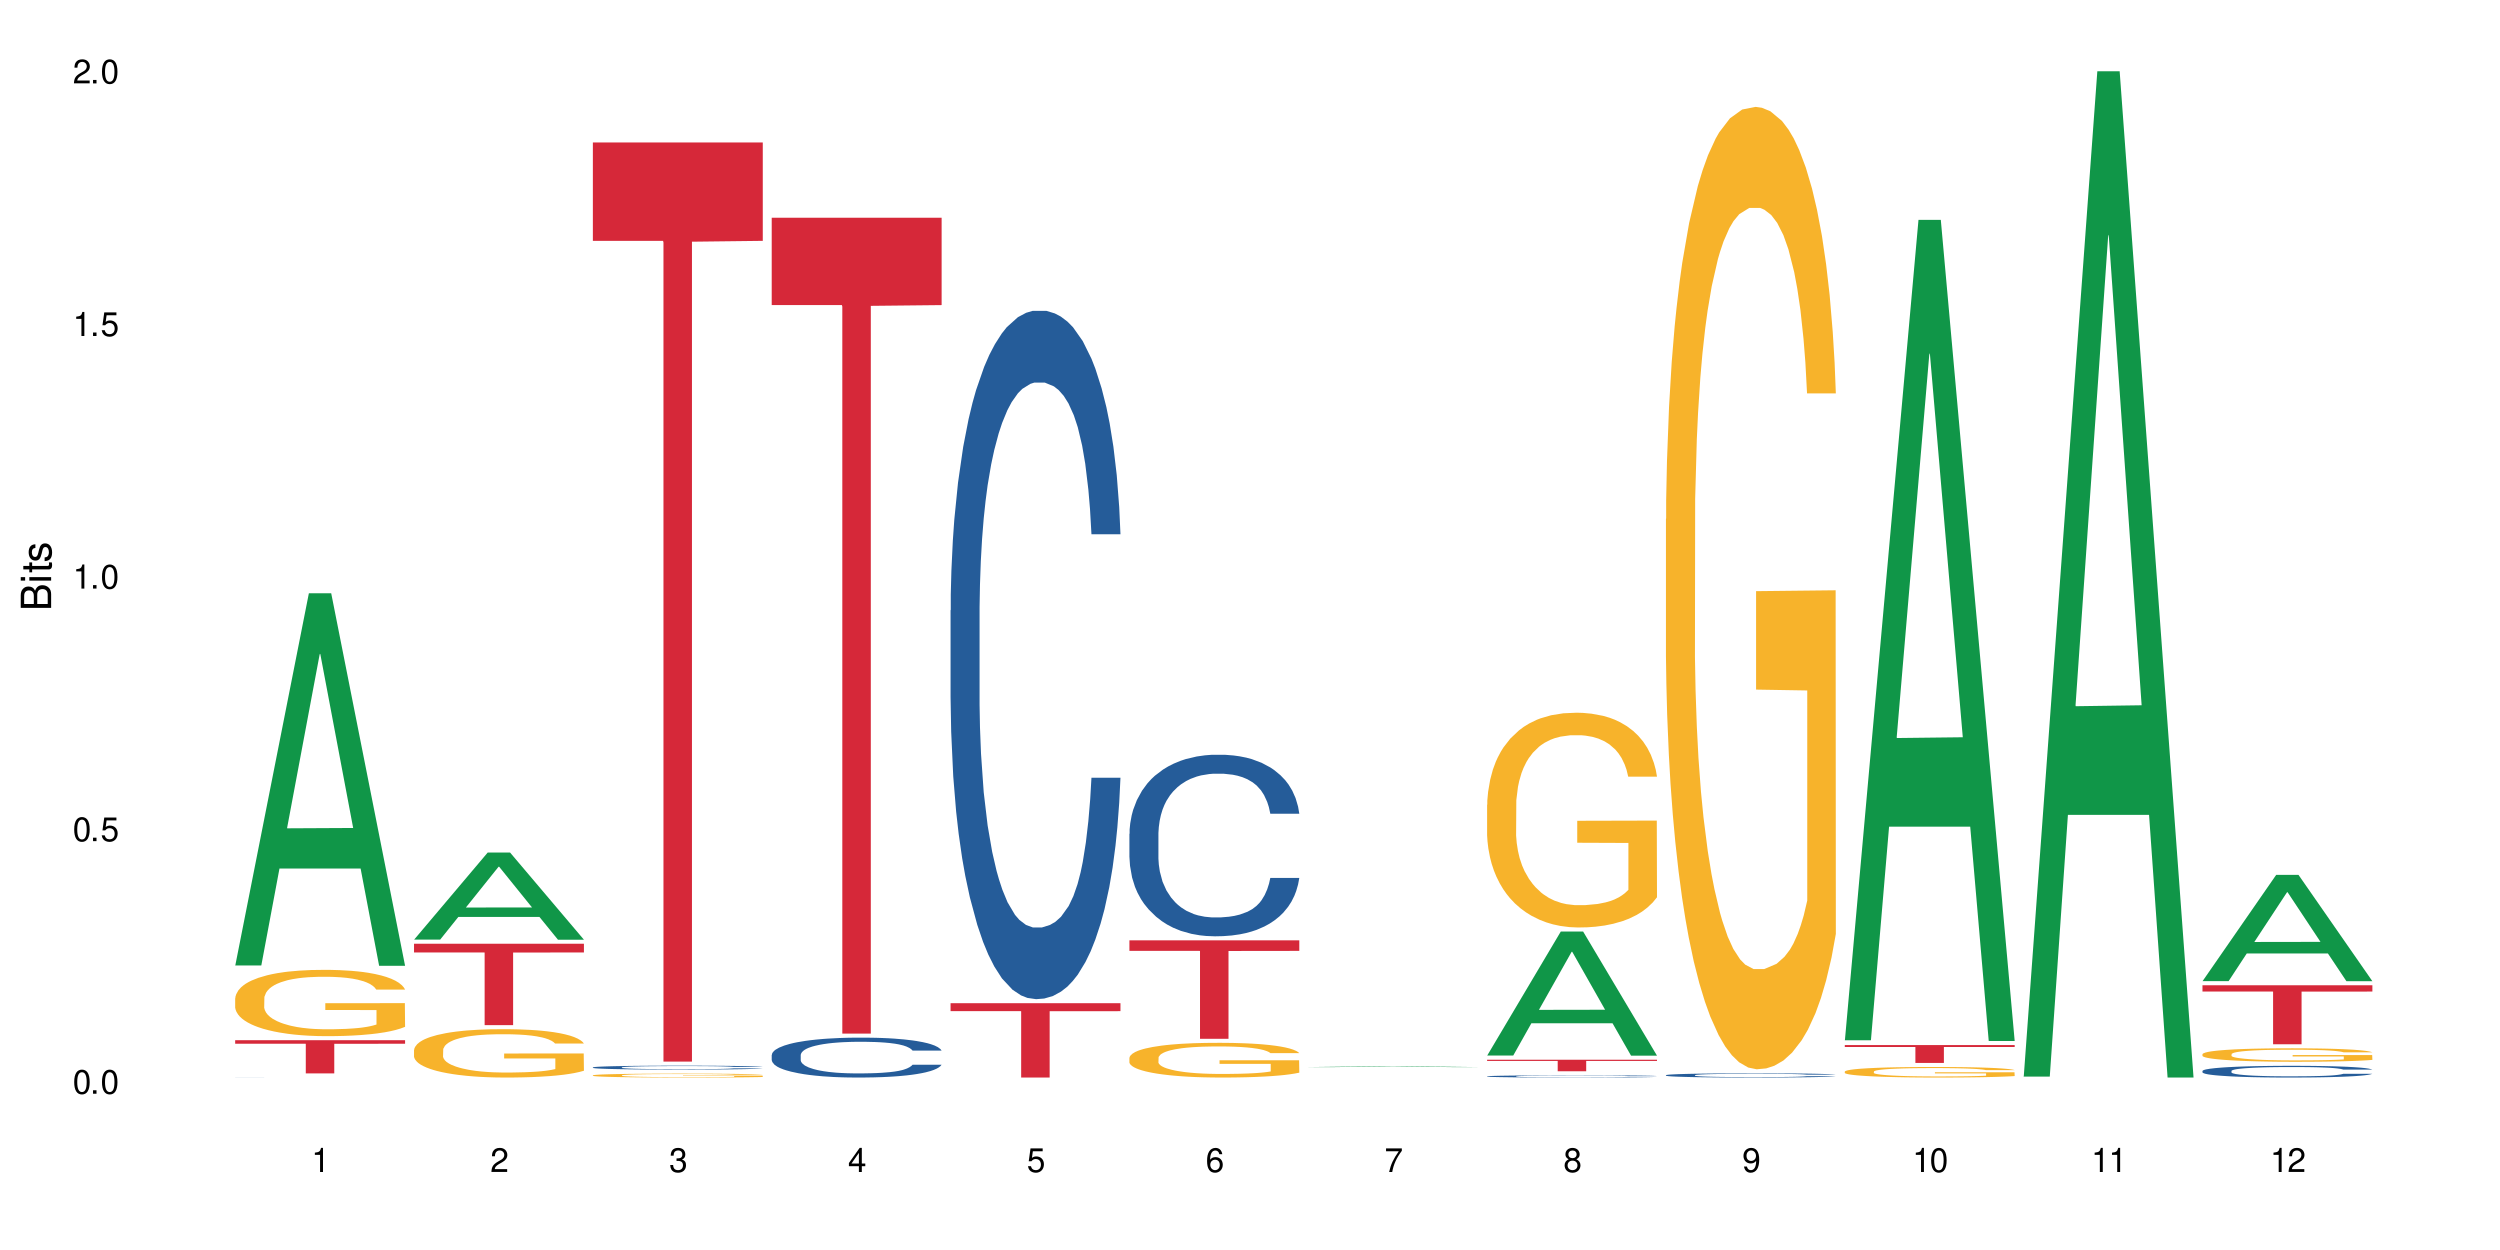 <?xml version="1.0" encoding="UTF-8"?>
<svg xmlns="http://www.w3.org/2000/svg" xmlns:xlink="http://www.w3.org/1999/xlink" width="720" height="360" viewBox="0 0 720 360">
<defs>
<g>
<g id="glyph-0-0">
</g>
<g id="glyph-0-1">
<path d="M 2.641 -6.938 C 2 -6.938 1.422 -6.656 1.078 -6.172 C 0.641 -5.562 0.406 -4.641 0.406 -3.359 C 0.406 -1.016 1.188 0.219 2.641 0.219 C 4.078 0.219 4.859 -1.016 4.859 -3.297 C 4.859 -4.641 4.656 -5.547 4.203 -6.172 C 3.844 -6.656 3.281 -6.938 2.641 -6.938 Z M 2.641 -6.188 C 3.547 -6.188 4 -5.25 4 -3.375 C 4 -1.406 3.562 -0.484 2.625 -0.484 C 1.734 -0.484 1.281 -1.438 1.281 -3.344 C 1.281 -5.25 1.734 -6.188 2.641 -6.188 Z M 2.641 -6.188 "/>
</g>
<g id="glyph-0-2">
<path d="M 1.828 -1 L 0.828 -1 L 0.828 0 L 1.828 0 Z M 1.828 -1 "/>
</g>
<g id="glyph-0-3">
<path d="M 4.562 -6.797 L 1.062 -6.797 L 0.547 -3.094 L 1.328 -3.094 C 1.719 -3.562 2.047 -3.734 2.578 -3.734 C 3.484 -3.734 4.062 -3.109 4.062 -2.094 C 4.062 -1.125 3.484 -0.531 2.578 -0.531 C 1.828 -0.531 1.375 -0.906 1.188 -1.672 L 0.328 -1.672 C 0.453 -1.109 0.547 -0.844 0.75 -0.594 C 1.125 -0.078 1.828 0.219 2.594 0.219 C 3.969 0.219 4.922 -0.781 4.922 -2.219 C 4.922 -3.562 4.031 -4.484 2.719 -4.484 C 2.25 -4.484 1.859 -4.359 1.469 -4.062 L 1.734 -5.969 L 4.562 -5.969 Z M 4.562 -6.797 "/>
</g>
<g id="glyph-0-4">
<path d="M 2.484 -4.938 L 2.484 0 L 3.328 0 L 3.328 -6.938 L 2.766 -6.938 C 2.469 -5.875 2.281 -5.734 0.984 -5.562 L 0.984 -4.938 Z M 2.484 -4.938 "/>
</g>
<g id="glyph-0-5">
<path d="M 4.859 -0.828 L 1.281 -0.828 C 1.359 -1.406 1.672 -1.781 2.5 -2.281 L 3.469 -2.828 C 4.406 -3.344 4.906 -4.062 4.906 -4.906 C 4.906 -5.484 4.672 -6.031 4.266 -6.406 C 3.859 -6.766 3.375 -6.938 2.719 -6.938 C 1.859 -6.938 1.219 -6.625 0.844 -6.031 C 0.609 -5.672 0.5 -5.234 0.484 -4.531 L 1.328 -4.531 C 1.359 -5.016 1.406 -5.281 1.531 -5.516 C 1.75 -5.938 2.188 -6.203 2.703 -6.203 C 3.469 -6.203 4.031 -5.641 4.031 -4.891 C 4.031 -4.344 3.719 -3.859 3.125 -3.516 L 2.234 -3 C 0.812 -2.172 0.406 -1.531 0.328 -0.016 L 4.859 -0.016 Z M 4.859 -0.828 "/>
</g>
<g id="glyph-0-6">
<path d="M 2.125 -3.188 L 2.578 -3.188 C 3.5 -3.188 3.984 -2.766 3.984 -1.922 C 3.984 -1.062 3.469 -0.531 2.594 -0.531 C 1.656 -0.531 1.203 -1 1.156 -2.016 L 0.312 -2.016 C 0.344 -1.453 0.438 -1.094 0.609 -0.781 C 0.953 -0.109 1.625 0.219 2.547 0.219 C 3.953 0.219 4.859 -0.625 4.859 -1.938 C 4.859 -2.828 4.516 -3.297 3.703 -3.594 C 4.344 -3.844 4.656 -4.328 4.656 -5.031 C 4.656 -6.219 3.875 -6.938 2.578 -6.938 C 1.203 -6.938 0.484 -6.172 0.453 -4.703 L 1.297 -4.703 C 1.312 -5.125 1.344 -5.359 1.453 -5.578 C 1.641 -5.969 2.062 -6.203 2.594 -6.203 C 3.344 -6.203 3.797 -5.75 3.797 -5 C 3.797 -4.516 3.609 -4.219 3.25 -4.047 C 3.016 -3.953 2.703 -3.922 2.125 -3.906 Z M 2.125 -3.188 "/>
</g>
<g id="glyph-0-7">
<path d="M 3.141 -1.672 L 3.141 0 L 3.984 0 L 3.984 -1.672 L 4.984 -1.672 L 4.984 -2.438 L 3.984 -2.438 L 3.984 -6.938 L 3.359 -6.938 L 0.266 -2.578 L 0.266 -1.672 Z M 3.141 -2.438 L 1 -2.438 L 3.141 -5.5 Z M 3.141 -2.438 "/>
</g>
<g id="glyph-0-8">
<path d="M 4.781 -5.125 C 4.609 -6.266 3.891 -6.938 2.844 -6.938 C 2.094 -6.938 1.422 -6.578 1.031 -5.953 C 0.594 -5.266 0.406 -4.422 0.406 -3.172 C 0.406 -2 0.578 -1.25 0.984 -0.641 C 1.359 -0.078 1.953 0.219 2.703 0.219 C 3.984 0.219 4.922 -0.75 4.922 -2.094 C 4.922 -3.375 4.062 -4.281 2.844 -4.281 C 2.172 -4.281 1.641 -4.031 1.281 -3.516 C 1.281 -5.234 1.828 -6.188 2.797 -6.188 C 3.391 -6.188 3.797 -5.797 3.938 -5.125 Z M 2.734 -3.531 C 3.547 -3.531 4.062 -2.953 4.062 -2.031 C 4.062 -1.156 3.484 -0.531 2.703 -0.531 C 1.922 -0.531 1.328 -1.188 1.328 -2.078 C 1.328 -2.938 1.906 -3.531 2.734 -3.531 Z M 2.734 -3.531 "/>
</g>
<g id="glyph-0-9">
<path d="M 4.984 -6.797 L 0.438 -6.797 L 0.438 -5.969 L 4.109 -5.969 C 2.5 -3.656 1.828 -2.234 1.328 0 L 2.219 0 C 2.594 -2.172 3.453 -4.047 4.984 -6.094 Z M 4.984 -6.797 "/>
</g>
<g id="glyph-0-10">
<path d="M 3.75 -3.656 C 4.469 -4.094 4.688 -4.438 4.688 -5.078 C 4.688 -6.172 3.844 -6.938 2.641 -6.938 C 1.438 -6.938 0.594 -6.172 0.594 -5.094 C 0.594 -4.438 0.812 -4.094 1.516 -3.656 C 0.734 -3.266 0.359 -2.703 0.359 -1.922 C 0.359 -0.656 1.281 0.219 2.641 0.219 C 3.984 0.219 4.922 -0.656 4.922 -1.922 C 4.922 -2.703 4.531 -3.266 3.75 -3.656 Z M 2.641 -6.188 C 3.359 -6.188 3.812 -5.75 3.812 -5.062 C 3.812 -4.406 3.344 -3.984 2.641 -3.984 C 1.922 -3.984 1.453 -4.406 1.453 -5.078 C 1.453 -5.75 1.922 -6.188 2.641 -6.188 Z M 2.641 -3.266 C 3.484 -3.266 4.062 -2.719 4.062 -1.906 C 4.062 -1.078 3.484 -0.531 2.625 -0.531 C 1.797 -0.531 1.219 -1.094 1.219 -1.906 C 1.219 -2.719 1.781 -3.266 2.641 -3.266 Z M 2.641 -3.266 "/>
</g>
<g id="glyph-0-11">
<path d="M 0.516 -1.578 C 0.672 -0.453 1.406 0.219 2.438 0.219 C 3.188 0.219 3.859 -0.141 4.266 -0.766 C 4.688 -1.453 4.891 -2.297 4.891 -3.547 C 4.891 -4.719 4.703 -5.453 4.312 -6.078 C 3.938 -6.641 3.344 -6.938 2.594 -6.938 C 1.297 -6.938 0.359 -5.969 0.359 -4.625 C 0.359 -3.344 1.234 -2.453 2.453 -2.453 C 3.094 -2.453 3.578 -2.672 4.016 -3.203 C 4 -1.484 3.469 -0.531 2.5 -0.531 C 1.906 -0.531 1.484 -0.906 1.359 -1.578 Z M 2.578 -6.203 C 3.375 -6.203 3.969 -5.531 3.969 -4.641 C 3.969 -3.797 3.391 -3.188 2.547 -3.188 C 1.734 -3.188 1.234 -3.766 1.234 -4.688 C 1.234 -5.562 1.797 -6.203 2.578 -6.203 Z M 2.578 -6.203 "/>
</g>
<g id="glyph-1-0">
</g>
<g id="glyph-1-1">
<path d="M 0 -0.953 L 0 -4.891 C 0 -5.719 -0.234 -6.344 -0.734 -6.797 C -1.188 -7.234 -1.812 -7.469 -2.5 -7.469 C -3.547 -7.469 -4.188 -7 -4.625 -5.875 C -4.984 -6.688 -5.625 -7.094 -6.531 -7.094 C -7.172 -7.094 -7.734 -6.859 -8.141 -6.391 C -8.562 -5.922 -8.75 -5.344 -8.75 -4.5 L -8.75 -0.953 Z M -4.984 -2.062 L -7.766 -2.062 L -7.766 -4.219 C -7.766 -4.844 -7.688 -5.203 -7.453 -5.5 C -7.219 -5.812 -6.859 -5.969 -6.375 -5.969 C -5.891 -5.969 -5.531 -5.812 -5.297 -5.5 C -5.062 -5.203 -4.984 -4.844 -4.984 -4.219 Z M -0.984 -2.062 L -4 -2.062 L -4 -4.781 C -4 -5.766 -3.438 -6.359 -2.484 -6.359 C -1.547 -6.359 -0.984 -5.766 -0.984 -4.781 Z M -0.984 -2.062 "/>
</g>
<g id="glyph-1-2">
<path d="M -6.281 -1.797 L -6.281 -0.797 L 0 -0.797 L 0 -1.797 Z M -8.75 -1.797 L -8.75 -0.797 L -7.484 -0.797 L -7.484 -1.797 Z M -8.75 -1.797 "/>
</g>
<g id="glyph-1-3">
<path d="M -6.281 -3.047 L -6.281 -2.016 L -8.016 -2.016 L -8.016 -1.016 L -6.281 -1.016 L -6.281 -0.172 L -5.469 -0.172 L -5.469 -1.016 L -0.719 -1.016 C -0.078 -1.016 0.281 -1.453 0.281 -2.234 C 0.281 -2.5 0.25 -2.719 0.188 -3.047 L -0.641 -3.047 C -0.609 -2.906 -0.594 -2.766 -0.594 -2.562 C -0.594 -2.141 -0.719 -2.016 -1.156 -2.016 L -5.469 -2.016 L -5.469 -3.047 Z M -6.281 -3.047 "/>
</g>
<g id="glyph-1-4">
<path d="M -4.531 -5.25 C -5.766 -5.25 -6.469 -4.422 -6.469 -2.969 C -6.469 -1.516 -5.719 -0.562 -4.547 -0.562 C -3.562 -0.562 -3.094 -1.062 -2.734 -2.562 L -2.516 -3.484 C -2.344 -4.188 -2.094 -4.469 -1.641 -4.469 C -1.047 -4.469 -0.641 -3.875 -0.641 -3 C -0.641 -2.453 -0.797 -2 -1.062 -1.75 C -1.25 -1.594 -1.422 -1.531 -1.875 -1.469 L -1.875 -0.406 C -0.422 -0.453 0.281 -1.266 0.281 -2.922 C 0.281 -4.5 -0.5 -5.516 -1.719 -5.516 C -2.656 -5.516 -3.172 -4.984 -3.469 -3.734 L -3.703 -2.766 C -3.891 -1.953 -4.156 -1.609 -4.594 -1.609 C -5.188 -1.609 -5.547 -2.125 -5.547 -2.938 C -5.547 -3.75 -5.203 -4.172 -4.531 -4.203 Z M -4.531 -5.25 "/>
</g>
</g>
</defs>
<rect x="-72" y="-36" width="864" height="432" fill="rgb(100%, 100%, 100%)" fill-opacity="1"/>
<path fill-rule="nonzero" fill="rgb(6.275%, 58.824%, 28.235%)" fill-opacity="1" d="M 67.73 278.051 L 67.785 277.949 L 88.957 170.852 L 95.387 170.852 L 116.664 278.152 L 109.188 278.152 L 103.855 250.141 L 80.488 250.141 L 75.258 278.051 L 67.73 278.051 L 82.734 238.555 L 101.711 238.457 L 92.25 188.383 L 92.145 188.281 L 92.039 188.586 L 82.684 238.457 L 82.734 238.555 Z M 67.73 278.051 "/>
<path fill-rule="nonzero" fill="rgb(14.51%, 36.078%, 60%)" fill-opacity="1" d="M 67.73 310.316 L 67.969 310.316 L 68.387 310.312 L 69.879 310.312 L 71.371 310.309 L 77.398 310.309 L 78.891 310.305 L 108.309 310.305 L 109.441 310.309 L 114.633 310.309 L 115.59 310.312 L 116.664 310.312 L 106.52 310.312 L 105.625 310.309 L 80.32 310.309 L 79.426 310.312 L 76.801 310.312 L 76.441 310.316 L 76.086 310.316 L 76.086 310.32 L 76.203 310.32 L 76.504 310.324 L 78.414 310.324 L 79.727 310.328 L 105.801 310.328 L 106.699 310.324 L 116.664 310.324 L 115.77 310.324 L 115.23 310.328 L 109.441 310.328 L 108.07 310.332 L 77.102 310.332 L 75.43 310.328 L 71.074 310.328 L 70.059 310.324 L 68.508 310.324 L 67.91 310.32 L 67.73 310.32 Z M 67.73 310.316 "/>
<path fill-rule="nonzero" fill="rgb(96.863%, 70.196%, 16.863%)" fill-opacity="1" d="M 67.73 287.496 L 67.789 287.477 L 67.789 287.129 L 68.031 286.344 L 68.625 285.262 L 69.402 284.375 L 70.238 283.676 L 70.773 283.309 L 71.668 282.785 L 72.445 282.402 L 74.414 281.617 L 76.922 280.883 L 78.293 280.57 L 79.844 280.273 L 82.051 279.941 L 83.066 279.82 L 86.172 279.543 L 89.691 279.367 L 93.57 279.316 L 95.359 279.332 L 97.805 279.402 L 101.148 279.594 L 103.059 279.77 L 104.551 279.941 L 106.102 280.168 L 108.012 280.52 L 109.801 280.938 L 111.234 281.355 L 112.664 281.879 L 113.859 282.438 L 114.871 283.047 L 115.77 283.781 L 116.305 284.391 L 116.664 285 L 108.367 285 L 107.891 284.391 L 107.355 283.918 L 106.461 283.344 L 105.562 282.926 L 104.668 282.594 L 102.996 282.141 L 101.566 281.863 L 99.777 281.617 L 98.047 281.461 L 96.074 281.355 L 94.883 281.32 L 91.719 281.32 L 88.855 281.441 L 87.184 281.582 L 85.992 281.723 L 84.32 281.984 L 83.305 282.191 L 82.707 282.332 L 80.918 282.875 L 79.727 283.363 L 79.07 283.691 L 78.234 284.215 L 77.637 284.688 L 76.98 285.383 L 76.621 285.906 L 76.145 287.094 L 76.086 290.234 L 76.266 290.895 L 76.621 291.609 L 77.102 292.238 L 77.816 292.902 L 78.531 293.406 L 79.785 294.09 L 80.859 294.543 L 81.695 294.84 L 83.305 295.309 L 83.961 295.465 L 85.512 295.781 L 87.125 296.023 L 89.094 296.234 L 90.586 296.34 L 92.973 296.426 L 96.016 296.426 L 99.598 296.32 L 101.863 296.18 L 103.414 296.043 L 104.43 295.918 L 105.684 295.727 L 106.578 295.555 L 107.414 295.359 L 108.43 295.066 L 108.43 290.895 L 93.688 290.879 L 93.688 288.926 L 116.602 288.906 L 116.664 295.727 L 115.41 296.199 L 113.859 296.652 L 112.367 297 L 110.816 297.297 L 108.605 297.629 L 106.816 297.836 L 104.07 298.082 L 101.566 298.238 L 98.941 298.344 L 96.613 298.395 L 93.867 298.414 L 91.422 298.379 L 88.797 298.273 L 86.707 298.133 L 84.797 297.961 L 82.887 297.734 L 80.5 297.367 L 78.949 297.07 L 77.34 296.703 L 75.727 296.27 L 74.297 295.797 L 73.34 295.43 L 72.387 295.012 L 71.371 294.488 L 70.418 293.895 L 69.699 293.355 L 69.043 292.746 L 68.566 292.168 L 68.09 291.383 L 67.852 290.758 L 67.73 290.215 Z M 67.73 287.496 "/>
<path fill-rule="nonzero" fill="rgb(83.922%, 15.686%, 22.353%)" fill-opacity="1" d="M 67.73 299.578 L 116.664 299.578 L 116.664 300.602 L 96.27 300.609 L 96.27 309.141 L 88.066 309.141 L 88.066 300.617 L 87.945 300.602 L 67.73 300.602 Z M 67.73 299.578 "/>
<path fill-rule="nonzero" fill="rgb(6.275%, 58.824%, 28.235%)" fill-opacity="1" d="M 119.238 270.613 L 119.289 270.59 L 140.465 245.523 L 146.895 245.523 L 168.172 270.637 L 160.695 270.637 L 155.363 264.082 L 131.996 264.082 L 126.766 270.613 L 119.238 270.613 L 134.242 261.367 L 153.219 261.344 L 143.758 249.625 L 143.652 249.602 L 143.547 249.672 L 134.191 261.344 L 134.242 261.367 Z M 119.238 270.613 "/>
<path fill-rule="nonzero" fill="rgb(96.863%, 70.196%, 16.863%)" fill-opacity="1" d="M 119.238 302.367 L 119.297 302.355 L 119.297 302.102 L 119.535 301.527 L 120.133 300.738 L 120.91 300.09 L 121.746 299.582 L 122.281 299.312 L 123.176 298.934 L 123.953 298.652 L 125.922 298.078 L 128.43 297.547 L 129.801 297.316 L 131.352 297.102 L 133.559 296.859 L 134.574 296.77 L 137.676 296.566 L 141.199 296.438 L 145.078 296.402 L 146.867 296.414 L 149.312 296.465 L 152.656 296.605 L 154.566 296.73 L 156.059 296.859 L 157.609 297.023 L 159.52 297.277 L 161.309 297.582 L 162.742 297.891 L 164.172 298.27 L 165.367 298.68 L 166.379 299.125 L 167.277 299.656 L 167.812 300.102 L 168.172 300.547 L 159.875 300.547 L 159.398 300.102 L 158.863 299.758 L 157.965 299.34 L 157.07 299.035 L 156.176 298.793 L 154.504 298.461 L 153.074 298.258 L 151.281 298.078 L 149.551 297.965 L 147.582 297.891 L 146.391 297.863 L 143.227 297.863 L 140.363 297.953 L 138.691 298.055 L 137.5 298.156 L 135.828 298.348 L 134.812 298.5 L 134.215 298.602 L 132.426 298.996 L 131.234 299.352 L 130.578 299.594 L 129.742 299.977 L 129.145 300.32 L 128.488 300.828 L 128.129 301.211 L 127.652 302.074 L 127.594 304.363 L 127.773 304.848 L 128.129 305.371 L 128.605 305.828 L 129.324 306.312 L 130.039 306.68 L 131.293 307.176 L 132.367 307.508 L 133.203 307.723 L 134.812 308.066 L 135.469 308.184 L 137.02 308.41 L 138.633 308.59 L 140.602 308.742 L 142.094 308.82 L 144.48 308.883 L 147.523 308.883 L 151.105 308.805 L 153.371 308.703 L 154.922 308.602 L 155.938 308.512 L 157.191 308.375 L 158.086 308.246 L 158.922 308.105 L 159.938 307.891 L 159.938 304.848 L 145.195 304.836 L 145.195 303.41 L 168.109 303.398 L 168.172 308.375 L 166.918 308.715 L 165.367 309.047 L 163.875 309.301 L 162.324 309.52 L 160.113 309.762 L 158.324 309.914 L 155.578 310.09 L 153.074 310.207 L 150.449 310.281 L 148.121 310.32 L 145.375 310.332 L 142.93 310.309 L 140.305 310.23 L 138.215 310.129 L 136.305 310 L 134.395 309.836 L 132.008 309.57 L 130.457 309.352 L 128.848 309.086 L 127.234 308.766 L 125.801 308.426 L 124.848 308.156 L 123.895 307.852 L 122.879 307.469 L 121.926 307.035 L 121.207 306.645 L 120.551 306.199 L 120.074 305.777 L 119.598 305.203 L 119.359 304.746 L 119.238 304.352 Z M 119.238 302.367 "/>
<path fill-rule="nonzero" fill="rgb(83.922%, 15.686%, 22.353%)" fill-opacity="1" d="M 119.238 271.801 L 168.172 271.801 L 168.172 274.309 L 147.777 274.332 L 147.777 295.238 L 139.574 295.238 L 139.574 274.352 L 139.453 274.309 L 119.238 274.309 Z M 119.238 271.801 "/>
<path fill-rule="nonzero" fill="rgb(14.51%, 36.078%, 60%)" fill-opacity="1" d="M 170.746 307.402 L 170.805 307.402 L 170.805 307.379 L 170.984 307.34 L 171.402 307.289 L 171.82 307.254 L 172.895 307.195 L 174.387 307.137 L 175.938 307.09 L 177.07 307.062 L 178.086 307.043 L 180.414 307.004 L 181.906 306.984 L 183.516 306.965 L 185.484 306.949 L 186.918 306.938 L 190.141 306.922 L 192.527 306.914 L 194.375 306.91 L 198.375 306.91 L 200.762 306.918 L 202.492 306.922 L 204.402 306.93 L 206.012 306.938 L 208.816 306.961 L 211.324 306.992 L 212.457 307.008 L 214.25 307.039 L 215.621 307.07 L 216.574 307.098 L 217.648 307.137 L 218.605 307.18 L 219.32 307.234 L 219.68 307.277 L 211.324 307.277 L 210.906 307.238 L 210.43 307.203 L 209.535 307.164 L 208.641 307.133 L 207.387 307.102 L 206.25 307.082 L 204.699 307.062 L 203.328 307.051 L 201.895 307.043 L 200.523 307.035 L 197.898 307.031 L 193.719 307.031 L 191.395 307.039 L 190.141 307.047 L 188.352 307.062 L 187.098 307.074 L 185.605 307.094 L 184.59 307.113 L 183.336 307.141 L 182.441 307.164 L 181.426 307.199 L 180.832 307.223 L 180.293 307.254 L 179.816 307.285 L 179.457 307.324 L 179.219 307.359 L 179.102 307.398 L 179.102 307.559 L 179.219 307.594 L 179.52 307.637 L 180.293 307.699 L 181.426 307.754 L 182.742 307.801 L 183.992 307.828 L 184.711 307.844 L 185.664 307.859 L 187.156 307.883 L 189.305 307.902 L 190.559 307.91 L 192.469 307.918 L 194.438 307.922 L 197.062 307.922 L 199.391 307.918 L 200.941 307.914 L 202.551 307.906 L 204.762 307.887 L 206.133 307.871 L 207.324 307.852 L 208.223 307.832 L 208.816 307.816 L 209.711 307.785 L 210.43 307.75 L 210.965 307.711 L 211.324 307.676 L 219.68 307.676 L 219.32 307.719 L 218.785 307.758 L 218.246 307.789 L 217.41 307.824 L 216.457 307.855 L 215.082 307.895 L 213.949 307.918 L 212.457 307.941 L 211.086 307.961 L 209.594 307.98 L 207.387 308 L 205.953 308.012 L 204.402 308.02 L 202.551 308.027 L 200.227 308.035 L 197.719 308.039 L 192.887 308.039 L 191.035 308.035 L 188.59 308.023 L 185.547 308.008 L 183.336 307.988 L 181.605 307.969 L 180.113 307.945 L 178.445 307.918 L 176.297 307.875 L 174.984 307.84 L 174.086 307.809 L 173.074 307.77 L 172.355 307.734 L 171.523 307.676 L 170.926 307.602 L 170.746 307.547 Z M 170.746 307.402 "/>
<path fill-rule="nonzero" fill="rgb(96.863%, 70.196%, 16.863%)" fill-opacity="1" d="M 170.746 309.688 L 170.805 309.688 L 170.805 309.664 L 171.043 309.621 L 171.641 309.555 L 172.418 309.504 L 173.254 309.461 L 173.789 309.441 L 174.684 309.41 L 175.461 309.387 L 177.43 309.34 L 179.938 309.297 L 181.309 309.277 L 182.859 309.262 L 185.066 309.242 L 186.082 309.234 L 189.184 309.219 L 192.707 309.207 L 196.586 309.203 L 198.375 309.207 L 200.82 309.211 L 204.164 309.219 L 206.074 309.23 L 207.566 309.242 L 209.117 309.254 L 211.027 309.273 L 212.816 309.301 L 214.25 309.324 L 215.68 309.355 L 216.875 309.387 L 217.887 309.426 L 218.785 309.469 L 219.32 309.504 L 219.68 309.539 L 211.383 309.539 L 210.906 309.504 L 210.371 309.477 L 209.473 309.441 L 208.578 309.418 L 207.684 309.398 L 206.012 309.371 L 204.582 309.355 L 202.789 309.34 L 201.059 309.332 L 199.09 309.324 L 194.734 309.324 L 191.871 309.328 L 190.199 309.34 L 189.008 309.348 L 187.336 309.363 L 186.32 309.375 L 185.723 309.383 L 183.934 309.414 L 182.742 309.441 L 182.086 309.461 L 181.25 309.492 L 180.652 309.523 L 179.996 309.562 L 179.637 309.594 L 179.16 309.664 L 179.102 309.848 L 179.281 309.887 L 179.637 309.93 L 180.113 309.969 L 180.832 310.008 L 181.547 310.035 L 182.801 310.078 L 183.875 310.105 L 184.711 310.121 L 186.32 310.148 L 186.977 310.16 L 188.527 310.176 L 190.141 310.191 L 192.109 310.203 L 193.602 310.211 L 195.988 310.215 L 199.031 310.215 L 202.613 310.207 L 204.879 310.199 L 206.43 310.191 L 207.445 310.184 L 208.699 310.172 L 209.594 310.164 L 210.43 310.152 L 211.445 310.133 L 211.445 309.887 L 196.703 309.887 L 196.703 309.773 L 219.617 309.77 L 219.68 310.172 L 218.426 310.203 L 216.875 310.227 L 215.383 310.25 L 213.832 310.266 L 211.621 310.285 L 209.832 310.297 L 207.086 310.312 L 204.582 310.32 L 201.957 310.328 L 199.629 310.332 L 194.438 310.332 L 191.812 310.324 L 189.723 310.316 L 185.902 310.293 L 183.516 310.27 L 181.965 310.254 L 180.355 310.23 L 178.742 310.207 L 177.309 310.18 L 175.402 310.133 L 174.387 310.102 L 173.43 310.066 L 172.715 310.035 L 172.059 309.996 L 171.582 309.965 L 171.105 309.918 L 170.867 309.879 L 170.746 309.848 Z M 170.746 309.688 "/>
<path fill-rule="nonzero" fill="rgb(83.922%, 15.686%, 22.353%)" fill-opacity="1" d="M 170.746 41.023 L 219.68 41.023 L 219.68 69.363 L 199.285 69.609 L 199.285 305.75 L 191.078 305.75 L 191.078 69.859 L 190.961 69.363 L 170.746 69.363 Z M 170.746 41.023 "/>
<path fill-rule="nonzero" fill="rgb(14.51%, 36.078%, 60%)" fill-opacity="1" d="M 222.254 303.844 L 222.312 303.832 L 222.312 303.582 L 222.492 303.184 L 222.91 302.68 L 223.328 302.332 L 224.402 301.711 L 225.895 301.113 L 227.445 300.652 L 228.578 300.379 L 229.594 300.168 L 231.922 299.781 L 233.414 299.582 L 235.023 299.402 L 236.992 299.223 L 238.426 299.121 L 241.648 298.953 L 244.035 298.879 L 245.883 298.848 L 249.883 298.848 L 252.27 298.887 L 254 298.941 L 255.91 299.023 L 257.52 299.121 L 260.324 299.352 L 262.832 299.645 L 263.965 299.812 L 265.754 300.137 L 267.129 300.453 L 268.082 300.727 L 269.156 301.113 L 270.113 301.586 L 270.828 302.121 L 271.188 302.574 L 262.832 302.574 L 262.414 302.152 L 261.938 301.828 L 261.043 301.398 L 260.145 301.094 L 258.895 300.789 L 257.758 300.59 L 256.207 300.391 L 254.836 300.266 L 253.402 300.168 L 252.031 300.105 L 249.406 300.043 L 246.363 300.043 L 245.227 300.062 L 242.902 300.148 L 241.648 300.223 L 239.855 300.367 L 238.605 300.504 L 237.113 300.715 L 236.098 300.895 L 234.844 301.168 L 233.949 301.406 L 232.934 301.754 L 232.34 302.016 L 231.801 302.312 L 231.324 302.656 L 230.965 303.023 L 230.727 303.414 L 230.609 303.793 L 230.609 305.418 L 230.727 305.797 L 231.027 306.238 L 231.801 306.879 L 232.934 307.434 L 234.25 307.875 L 235.5 308.191 L 236.219 308.336 L 237.172 308.504 L 238.664 308.715 L 240.812 308.926 L 242.066 309.008 L 243.977 309.094 L 245.945 309.137 L 248.57 309.137 L 250.898 309.094 L 252.449 309.043 L 254.059 308.957 L 256.266 308.777 L 257.641 308.609 L 258.832 308.41 L 259.73 308.211 L 260.324 308.043 L 261.219 307.719 L 261.938 307.359 L 262.473 306.992 L 262.832 306.637 L 271.188 306.637 L 270.828 307.059 L 270.289 307.465 L 269.754 307.77 L 268.918 308.137 L 267.965 308.465 L 266.59 308.832 L 265.457 309.074 L 263.965 309.336 L 262.594 309.535 L 261.102 309.715 L 258.895 309.922 L 257.461 310.027 L 255.91 310.121 L 254.059 310.207 L 251.73 310.281 L 249.227 310.32 L 246.898 310.332 L 244.391 310.312 L 242.543 310.27 L 240.098 310.176 L 237.051 309.984 L 234.844 309.785 L 233.113 309.586 L 231.621 309.379 L 229.953 309.094 L 227.805 308.633 L 226.492 308.273 L 225.594 307.98 L 224.582 307.57 L 223.863 307.203 L 223.031 306.617 L 222.434 305.871 L 222.254 305.293 Z M 222.254 303.844 "/>
<path fill-rule="nonzero" fill="rgb(83.922%, 15.686%, 22.353%)" fill-opacity="1" d="M 222.254 62.715 L 271.188 62.715 L 271.188 87.867 L 250.793 88.086 L 250.793 297.684 L 242.586 297.684 L 242.586 88.309 L 242.469 87.867 L 222.254 87.867 Z M 222.254 62.715 "/>
<path fill-rule="nonzero" fill="rgb(14.51%, 36.078%, 60%)" fill-opacity="1" d="M 273.762 175.785 L 273.82 175.602 L 273.82 171.254 L 274 164.367 L 274.418 155.672 L 274.836 149.691 L 275.91 139 L 277.402 128.672 L 278.953 120.703 L 280.086 115.992 L 281.102 112.367 L 283.43 105.664 L 284.922 102.219 L 286.531 99.141 L 288.5 96.059 L 289.934 94.246 L 293.156 91.348 L 295.543 90.078 L 297.391 89.535 L 301.391 89.535 L 303.777 90.262 L 305.508 91.168 L 307.418 92.617 L 309.027 94.246 L 311.832 98.234 L 314.34 103.309 L 315.473 106.207 L 317.262 111.824 L 318.637 117.258 L 319.59 121.969 L 320.664 128.672 L 321.621 136.828 L 322.336 146.066 L 322.695 153.859 L 314.34 153.859 L 313.922 146.613 L 313.445 140.996 L 312.551 133.566 L 311.652 128.312 L 310.402 123.059 L 309.266 119.613 L 307.715 116.172 L 306.344 113.996 L 304.91 112.367 L 303.539 111.281 L 300.914 110.191 L 297.871 110.191 L 296.734 110.555 L 294.41 112.004 L 293.156 113.273 L 291.363 115.809 L 290.113 118.164 L 288.621 121.789 L 287.605 124.867 L 286.352 129.578 L 285.457 133.746 L 284.441 139.727 L 283.848 144.258 L 283.309 149.328 L 282.832 155.309 L 282.473 161.652 L 282.234 168.355 L 282.117 174.879 L 282.117 202.961 L 282.234 209.484 L 282.535 217.094 L 283.309 228.148 L 284.441 237.75 L 285.754 245.363 L 287.008 250.797 L 287.727 253.332 L 288.68 256.234 L 290.172 259.855 L 292.32 263.48 L 293.574 264.93 L 295.484 266.379 L 297.453 267.105 L 300.078 267.105 L 302.406 266.379 L 303.957 265.473 L 305.566 264.023 L 307.773 260.945 L 309.148 258.043 L 310.34 254.602 L 311.234 251.16 L 311.832 248.262 L 312.727 242.645 L 313.445 236.484 L 313.98 230.141 L 314.34 223.98 L 322.695 223.98 L 322.336 231.227 L 321.797 238.293 L 321.262 243.551 L 320.426 249.891 L 319.473 255.508 L 318.098 261.852 L 316.965 266.016 L 315.473 270.547 L 314.102 273.988 L 312.609 277.07 L 310.402 280.695 L 308.969 282.504 L 307.418 284.137 L 305.566 285.586 L 303.238 286.855 L 300.734 287.578 L 298.406 287.762 L 295.898 287.398 L 294.051 286.672 L 291.605 285.043 L 288.559 281.781 L 286.352 278.34 L 284.621 274.895 L 283.129 271.273 L 281.461 266.379 L 279.312 258.406 L 278 252.246 L 277.102 247.172 L 276.09 240.105 L 275.371 233.766 L 274.535 223.617 L 273.941 210.754 L 273.762 200.789 Z M 273.762 175.785 "/>
<path fill-rule="nonzero" fill="rgb(83.922%, 15.686%, 22.353%)" fill-opacity="1" d="M 273.762 288.926 L 322.695 288.926 L 322.695 291.215 L 302.301 291.234 L 302.301 310.332 L 294.094 310.332 L 294.094 291.258 L 293.977 291.215 L 273.762 291.215 Z M 273.762 288.926 "/>
<path fill-rule="nonzero" fill="rgb(14.51%, 36.078%, 60%)" fill-opacity="1" d="M 325.27 240.133 L 325.328 240.082 L 325.328 238.938 L 325.508 237.121 L 325.926 234.828 L 326.344 233.25 L 327.418 230.434 L 328.91 227.707 L 330.461 225.605 L 331.594 224.363 L 332.609 223.41 L 334.938 221.641 L 336.43 220.734 L 338.039 219.922 L 340.008 219.109 L 341.441 218.633 L 344.664 217.867 L 347.051 217.531 L 348.898 217.387 L 352.898 217.387 L 355.285 217.578 L 357.016 217.82 L 358.926 218.199 L 360.535 218.633 L 363.34 219.684 L 365.848 221.02 L 366.98 221.785 L 368.77 223.266 L 370.145 224.699 L 371.098 225.941 L 372.172 227.707 L 373.129 229.859 L 373.844 232.297 L 374.199 234.352 L 365.848 234.352 L 365.43 232.438 L 364.953 230.957 L 364.055 229 L 363.16 227.613 L 361.91 226.227 L 360.773 225.32 L 359.223 224.414 L 357.852 223.84 L 356.418 223.41 L 355.047 223.121 L 352.422 222.836 L 349.379 222.836 L 348.242 222.93 L 345.914 223.312 L 344.664 223.648 L 342.871 224.316 L 341.621 224.938 L 340.129 225.895 L 339.113 226.707 L 337.859 227.949 L 336.965 229.047 L 335.949 230.625 L 335.355 231.816 L 334.816 233.156 L 334.34 234.73 L 333.98 236.406 L 333.742 238.172 L 333.625 239.891 L 333.625 247.297 L 333.742 249.02 L 334.039 251.023 L 334.816 253.941 L 335.949 256.473 L 337.262 258.477 L 338.516 259.91 L 339.234 260.582 L 340.188 261.344 L 341.68 262.301 L 343.828 263.258 L 345.082 263.637 L 346.988 264.02 L 348.961 264.211 L 351.586 264.211 L 353.914 264.02 L 355.465 263.781 L 357.074 263.398 L 359.281 262.586 L 360.656 261.824 L 361.848 260.914 L 362.742 260.008 L 363.34 259.242 L 364.234 257.762 L 364.953 256.137 L 365.488 254.465 L 365.848 252.84 L 374.199 252.84 L 373.844 254.75 L 373.305 256.613 L 372.77 258 L 371.934 259.672 L 370.98 261.152 L 369.605 262.828 L 368.473 263.926 L 366.98 265.121 L 365.609 266.027 L 364.117 266.84 L 361.91 267.797 L 360.477 268.273 L 358.926 268.703 L 357.074 269.086 L 354.746 269.418 L 352.242 269.609 L 349.914 269.66 L 347.406 269.562 L 345.559 269.371 L 343.109 268.941 L 340.066 268.082 L 337.859 267.176 L 336.129 266.266 L 334.637 265.312 L 332.965 264.02 L 330.82 261.918 L 329.504 260.293 L 328.609 258.957 L 327.598 257.094 L 326.879 255.422 L 326.043 252.746 L 325.449 249.352 L 325.27 246.727 Z M 325.27 240.133 "/>
<path fill-rule="nonzero" fill="rgb(96.863%, 70.196%, 16.863%)" fill-opacity="1" d="M 325.27 304.613 L 325.328 304.605 L 325.328 304.422 L 325.566 304.012 L 326.164 303.445 L 326.941 302.98 L 327.773 302.613 L 328.312 302.422 L 329.207 302.148 L 329.984 301.949 L 331.953 301.535 L 334.457 301.152 L 335.832 300.988 L 337.383 300.832 L 339.59 300.66 L 340.605 300.598 L 343.707 300.449 L 347.23 300.359 L 351.109 300.332 L 352.898 300.34 L 355.344 300.375 L 358.688 300.477 L 360.594 300.57 L 362.086 300.66 L 363.641 300.777 L 365.547 300.961 L 367.34 301.18 L 368.77 301.398 L 370.203 301.672 L 371.395 301.965 L 372.41 302.285 L 373.305 302.668 L 373.844 302.988 L 374.199 303.309 L 365.906 303.309 L 365.43 302.988 L 364.891 302.742 L 363.996 302.441 L 363.102 302.223 L 362.207 302.047 L 360.535 301.812 L 359.105 301.664 L 357.312 301.535 L 355.582 301.453 L 353.613 301.398 L 352.422 301.383 L 349.258 301.383 L 346.395 301.445 L 344.723 301.52 L 343.527 301.59 L 341.859 301.727 L 340.844 301.84 L 340.246 301.91 L 338.457 302.195 L 337.262 302.449 L 336.605 302.625 L 335.77 302.898 L 335.176 303.145 L 334.52 303.508 L 334.16 303.785 L 333.684 304.406 L 333.625 306.047 L 333.801 306.395 L 334.16 306.77 L 334.637 307.098 L 335.355 307.445 L 336.07 307.711 L 337.324 308.066 L 338.398 308.305 L 339.234 308.461 L 340.844 308.707 L 341.5 308.789 L 343.051 308.953 L 344.664 309.082 L 346.633 309.191 L 348.125 309.246 L 350.512 309.293 L 353.555 309.293 L 357.133 309.238 L 359.402 309.164 L 360.953 309.09 L 361.969 309.027 L 363.223 308.926 L 364.117 308.836 L 364.953 308.734 L 365.965 308.578 L 365.965 306.395 L 351.227 306.387 L 351.227 305.363 L 374.141 305.355 L 374.199 308.926 L 372.949 309.172 L 371.395 309.41 L 369.906 309.594 L 368.352 309.746 L 366.145 309.922 L 364.355 310.031 L 361.609 310.16 L 359.105 310.242 L 356.477 310.297 L 354.152 310.324 L 351.406 310.332 L 348.961 310.312 L 346.332 310.258 L 344.246 310.188 L 342.336 310.094 L 340.426 309.977 L 338.039 309.785 L 336.488 309.629 L 334.875 309.438 L 333.266 309.211 L 331.832 308.961 L 330.879 308.77 L 329.922 308.551 L 328.91 308.277 L 327.953 307.969 L 327.238 307.684 L 326.582 307.363 L 326.105 307.062 L 325.625 306.652 L 325.387 306.324 L 325.27 306.039 Z M 325.27 304.613 "/>
<path fill-rule="nonzero" fill="rgb(83.922%, 15.686%, 22.353%)" fill-opacity="1" d="M 325.27 270.824 L 374.199 270.824 L 374.199 273.855 L 353.809 273.883 L 353.809 299.168 L 345.602 299.168 L 345.602 273.91 L 345.484 273.855 L 325.27 273.855 Z M 325.27 270.824 "/>
<path fill-rule="nonzero" fill="rgb(6.275%, 58.824%, 28.235%)" fill-opacity="1" d="M 376.777 307.328 L 376.828 307.324 L 398 307.062 L 404.43 307.062 L 425.707 307.328 L 418.234 307.328 L 412.902 307.258 L 389.531 307.258 L 384.305 307.328 L 376.777 307.328 L 391.781 307.23 L 410.758 307.23 L 401.293 307.105 L 401.086 307.105 L 391.727 307.23 L 391.781 307.23 Z M 376.777 307.328 "/>
<path fill-rule="nonzero" fill="rgb(6.275%, 58.824%, 28.235%)" fill-opacity="1" d="M 428.285 303.996 L 428.336 303.965 L 449.508 268.281 L 455.938 268.281 L 477.215 304.031 L 469.742 304.031 L 464.406 294.699 L 441.039 294.699 L 435.812 303.996 L 428.285 303.996 L 443.289 290.84 L 462.266 290.805 L 452.801 274.121 L 452.699 274.09 L 452.594 274.188 L 443.234 290.805 L 443.289 290.84 Z M 428.285 303.996 "/>
<path fill-rule="nonzero" fill="rgb(14.51%, 36.078%, 60%)" fill-opacity="1" d="M 428.285 309.973 L 428.344 309.973 L 428.344 309.957 L 428.523 309.938 L 428.941 309.906 L 429.359 309.891 L 430.434 309.855 L 431.926 309.82 L 433.477 309.797 L 434.609 309.781 L 435.625 309.77 L 437.949 309.746 L 439.441 309.738 L 441.055 309.727 L 443.023 309.715 L 444.457 309.711 L 447.68 309.703 L 450.066 309.699 L 451.914 309.695 L 455.914 309.695 L 458.301 309.699 L 460.031 309.699 L 461.941 309.707 L 463.551 309.711 L 466.355 309.723 L 468.863 309.738 L 469.996 309.75 L 471.785 309.766 L 473.16 309.785 L 474.113 309.801 L 475.188 309.82 L 476.141 309.848 L 476.859 309.879 L 477.215 309.902 L 468.863 309.902 L 468.445 309.879 L 467.969 309.859 L 467.07 309.836 L 466.176 309.82 L 464.922 309.805 L 463.789 309.793 L 462.238 309.781 L 460.867 309.773 L 459.434 309.77 L 458.062 309.766 L 455.434 309.762 L 451.258 309.762 L 448.93 309.77 L 447.68 309.773 L 445.887 309.781 L 444.633 309.789 L 443.145 309.801 L 442.129 309.809 L 440.875 309.824 L 439.98 309.836 L 438.965 309.855 L 438.367 309.871 L 437.832 309.887 L 437.355 309.906 L 436.996 309.926 L 436.758 309.949 L 436.637 309.969 L 436.637 310.059 L 436.758 310.082 L 437.055 310.105 L 437.832 310.141 L 438.965 310.172 L 440.277 310.195 L 441.531 310.215 L 442.246 310.223 L 443.203 310.23 L 444.695 310.242 L 446.844 310.254 L 448.094 310.258 L 450.004 310.266 L 456.926 310.266 L 458.48 310.262 L 460.09 310.258 L 462.297 310.246 L 463.672 310.238 L 464.863 310.227 L 465.758 310.215 L 466.355 310.207 L 467.25 310.188 L 467.969 310.168 L 468.504 310.148 L 468.863 310.129 L 477.215 310.129 L 476.859 310.152 L 476.32 310.172 L 475.785 310.191 L 474.949 310.211 L 473.992 310.23 L 472.621 310.25 L 471.488 310.262 L 469.996 310.277 L 468.625 310.289 L 467.133 310.297 L 464.922 310.309 L 463.492 310.316 L 461.941 310.32 L 460.09 310.324 L 457.762 310.328 L 455.258 310.332 L 450.422 310.332 L 448.574 310.328 L 446.125 310.324 L 443.082 310.312 L 440.875 310.301 L 439.145 310.293 L 437.652 310.281 L 435.98 310.266 L 433.832 310.238 L 432.52 310.219 L 431.625 310.203 L 430.613 310.18 L 429.895 310.16 L 429.059 310.125 L 428.465 310.086 L 428.285 310.055 Z M 428.285 309.973 "/>
<path fill-rule="nonzero" fill="rgb(96.863%, 70.196%, 16.863%)" fill-opacity="1" d="M 428.285 231.754 L 428.344 231.695 L 428.344 230.566 L 428.582 228.023 L 429.18 224.523 L 429.953 221.641 L 430.789 219.383 L 431.328 218.195 L 432.223 216.5 L 433 215.258 L 434.969 212.715 L 437.473 210.344 L 438.848 209.324 L 440.398 208.367 L 442.605 207.293 L 443.621 206.898 L 446.723 205.992 L 450.242 205.43 L 454.121 205.258 L 455.914 205.316 L 458.359 205.543 L 461.703 206.164 L 463.609 206.727 L 465.102 207.293 L 466.652 208.027 L 468.562 209.156 L 470.355 210.512 L 471.785 211.867 L 473.219 213.562 L 474.41 215.371 L 475.426 217.348 L 476.32 219.719 L 476.859 221.699 L 477.215 223.676 L 468.922 223.676 L 468.445 221.699 L 467.906 220.172 L 467.012 218.309 L 466.117 216.953 L 465.223 215.879 L 463.551 214.41 L 462.117 213.508 L 460.328 212.715 L 458.598 212.207 L 456.629 211.867 L 455.434 211.754 L 452.273 211.754 L 449.41 212.152 L 447.738 212.602 L 446.543 213.055 L 444.875 213.902 L 443.859 214.578 L 443.262 215.031 L 441.473 216.781 L 440.277 218.363 L 439.621 219.438 L 438.785 221.133 L 438.191 222.656 L 437.535 224.918 L 437.176 226.613 L 436.699 230.453 L 436.637 240.621 L 436.816 242.77 L 437.176 245.086 L 437.652 247.117 L 438.367 249.266 L 439.086 250.902 L 440.34 253.105 L 441.414 254.574 L 442.246 255.535 L 443.859 257.062 L 444.516 257.57 L 446.066 258.586 L 447.68 259.379 L 449.648 260.055 L 451.141 260.395 L 453.527 260.676 L 456.57 260.676 L 460.148 260.34 L 462.418 259.887 L 463.969 259.434 L 464.984 259.039 L 466.238 258.418 L 467.133 257.852 L 467.969 257.23 L 468.98 256.27 L 468.98 242.77 L 454.242 242.711 L 454.242 236.387 L 477.156 236.328 L 477.215 258.418 L 475.965 259.941 L 474.41 261.41 L 472.918 262.543 L 471.367 263.5 L 469.16 264.574 L 467.371 265.254 L 464.625 266.043 L 462.117 266.551 L 459.492 266.891 L 457.164 267.062 L 454.422 267.117 L 451.973 267.004 L 449.348 266.664 L 447.262 266.215 L 445.352 265.648 L 443.441 264.914 L 441.055 263.727 L 439.504 262.766 L 437.891 261.582 L 436.281 260.168 L 434.848 258.645 L 433.895 257.457 L 432.938 256.102 L 431.926 254.406 L 430.969 252.484 L 430.254 250.734 L 429.598 248.758 L 429.121 246.895 L 428.641 244.352 L 428.402 242.316 L 428.285 240.566 Z M 428.285 231.754 "/>
<path fill-rule="nonzero" fill="rgb(83.922%, 15.686%, 22.353%)" fill-opacity="1" d="M 428.285 305.195 L 477.215 305.195 L 477.215 305.551 L 456.824 305.555 L 456.824 308.531 L 448.617 308.531 L 448.617 305.559 L 448.5 305.551 L 428.285 305.551 Z M 428.285 305.195 "/>
<path fill-rule="nonzero" fill="rgb(14.51%, 36.078%, 60%)" fill-opacity="1" d="M 479.793 309.645 L 479.852 309.645 L 479.852 309.617 L 480.031 309.574 L 480.449 309.523 L 480.867 309.484 L 481.941 309.422 L 483.434 309.355 L 484.984 309.309 L 486.117 309.281 L 487.133 309.258 L 489.457 309.215 L 490.949 309.195 L 492.562 309.176 L 494.531 309.156 L 495.965 309.145 L 499.184 309.129 L 501.574 309.121 L 503.422 309.117 L 507.422 309.117 L 509.809 309.121 L 511.539 309.129 L 513.449 309.137 L 515.059 309.145 L 517.863 309.172 L 520.371 309.203 L 521.504 309.219 L 523.293 309.254 L 524.668 309.289 L 525.621 309.316 L 526.695 309.355 L 527.648 309.406 L 528.367 309.465 L 528.723 309.512 L 520.371 309.512 L 519.953 309.469 L 519.473 309.434 L 518.578 309.387 L 517.684 309.355 L 516.43 309.324 L 515.297 309.301 L 513.746 309.281 L 512.375 309.266 L 510.941 309.258 L 509.57 309.25 L 506.941 309.242 L 503.898 309.242 L 502.766 309.246 L 500.438 309.254 L 499.184 309.262 L 497.395 309.277 L 496.141 309.293 L 494.648 309.316 L 493.637 309.332 L 492.383 309.363 L 491.488 309.387 L 490.473 309.426 L 489.875 309.453 L 489.34 309.484 L 488.863 309.52 L 488.504 309.559 L 488.266 309.602 L 488.145 309.641 L 488.145 309.812 L 488.266 309.852 L 488.562 309.898 L 489.34 309.969 L 490.473 310.027 L 491.785 310.074 L 493.039 310.105 L 493.754 310.121 L 494.711 310.141 L 496.203 310.16 L 498.352 310.184 L 499.602 310.191 L 501.512 310.203 L 503.48 310.207 L 506.109 310.207 L 508.434 310.203 L 509.988 310.195 L 511.598 310.188 L 513.805 310.168 L 515.18 310.148 L 516.371 310.129 L 517.266 310.109 L 517.863 310.09 L 518.758 310.055 L 519.473 310.02 L 520.012 309.98 L 520.371 309.941 L 528.723 309.941 L 528.367 309.984 L 527.828 310.027 L 527.293 310.062 L 526.457 310.102 L 525.5 310.133 L 524.129 310.172 L 522.996 310.199 L 521.504 310.227 L 520.133 310.246 L 518.641 310.266 L 516.43 310.289 L 515 310.301 L 513.449 310.309 L 511.598 310.32 L 509.27 310.328 L 506.766 310.332 L 501.93 310.332 L 500.082 310.324 L 497.633 310.316 L 494.59 310.297 L 492.383 310.273 L 490.652 310.254 L 489.16 310.23 L 487.488 310.203 L 485.34 310.152 L 484.027 310.113 L 483.133 310.082 L 482.117 310.039 L 481.402 310 L 480.566 309.938 L 479.969 309.859 L 479.793 309.801 Z M 479.793 309.645 "/>
<path fill-rule="nonzero" fill="rgb(96.863%, 70.196%, 16.863%)" fill-opacity="1" d="M 479.793 149.5 L 479.852 149.246 L 479.852 144.184 L 480.09 132.793 L 480.688 117.098 L 481.461 104.188 L 482.297 94.062 L 482.836 88.75 L 483.73 81.156 L 484.504 75.586 L 486.477 64.195 L 488.98 53.562 L 490.355 49.008 L 491.906 44.703 L 494.113 39.895 L 495.129 38.125 L 498.23 34.074 L 501.75 31.543 L 505.629 30.781 L 507.422 31.035 L 509.867 32.047 L 513.207 34.832 L 515.117 37.363 L 516.609 39.895 L 518.16 43.188 L 520.07 48.25 L 521.863 54.324 L 523.293 60.398 L 524.727 67.992 L 525.918 76.094 L 526.934 84.953 L 527.828 95.582 L 528.367 104.441 L 528.723 113.301 L 520.43 113.301 L 519.953 104.441 L 519.414 97.609 L 518.52 89.254 L 517.625 83.18 L 516.73 78.371 L 515.059 71.789 L 513.625 67.738 L 511.836 64.195 L 510.105 61.918 L 508.137 60.398 L 506.941 59.891 L 503.781 59.891 L 500.918 61.664 L 499.246 63.688 L 498.051 65.715 L 496.383 69.512 L 495.367 72.547 L 494.77 74.574 L 492.98 82.422 L 491.785 89.508 L 491.129 94.316 L 490.293 101.91 L 489.699 108.746 L 489.043 118.871 L 488.684 126.465 L 488.207 143.676 L 488.145 189.238 L 488.324 198.855 L 488.684 209.234 L 489.16 218.348 L 489.875 227.965 L 490.594 235.309 L 491.844 245.18 L 492.918 251.762 L 493.754 256.062 L 495.367 262.898 L 496.023 265.176 L 497.574 269.73 L 499.184 273.277 L 501.156 276.312 L 502.648 277.832 L 505.035 279.098 L 508.078 279.098 L 511.656 277.578 L 513.926 275.555 L 515.477 273.527 L 516.492 271.758 L 517.742 268.973 L 518.641 266.441 L 519.473 263.656 L 520.488 259.355 L 520.488 198.855 L 505.75 198.605 L 505.75 170.254 L 528.664 170 L 528.723 268.973 L 527.473 275.809 L 525.918 282.387 L 524.426 287.449 L 522.875 291.754 L 520.668 296.562 L 518.879 299.602 L 516.133 303.145 L 513.625 305.422 L 511 306.941 L 508.672 307.699 L 505.93 307.953 L 503.48 307.449 L 500.855 305.93 L 498.77 303.902 L 496.859 301.371 L 494.949 298.082 L 492.562 292.766 L 491.012 288.465 L 489.398 283.148 L 487.789 276.82 L 486.355 269.984 L 485.402 264.668 L 484.445 258.594 L 483.434 251 L 482.477 242.395 L 481.762 234.547 L 481.105 225.688 L 480.629 217.336 L 480.148 205.945 L 479.91 196.832 L 479.793 188.984 Z M 479.793 149.5 "/>
<path fill-rule="nonzero" fill="rgb(6.275%, 58.824%, 28.235%)" fill-opacity="1" d="M 531.301 299.594 L 531.352 299.371 L 552.523 63.328 L 558.953 63.328 L 580.23 299.816 L 572.754 299.816 L 567.422 238.086 L 544.055 238.086 L 538.828 299.594 L 531.301 299.594 L 546.305 212.551 L 565.281 212.328 L 555.816 101.965 L 555.715 101.746 L 555.609 102.41 L 546.25 212.328 L 546.305 212.551 Z M 531.301 299.594 "/>
<path fill-rule="nonzero" fill="rgb(96.863%, 70.196%, 16.863%)" fill-opacity="1" d="M 531.301 308.594 L 531.359 308.59 L 531.359 308.535 L 531.598 308.41 L 532.195 308.238 L 532.969 308.098 L 533.805 307.984 L 534.344 307.926 L 535.238 307.844 L 536.012 307.781 L 537.984 307.656 L 540.488 307.539 L 541.863 307.488 L 543.414 307.441 L 545.621 307.391 L 546.637 307.371 L 549.738 307.328 L 553.258 307.297 L 557.137 307.289 L 558.93 307.293 L 561.375 307.305 L 564.715 307.336 L 566.625 307.363 L 568.117 307.391 L 569.668 307.426 L 571.578 307.48 L 573.367 307.547 L 574.801 307.613 L 576.234 307.699 L 577.426 307.789 L 578.441 307.883 L 579.336 308 L 579.875 308.098 L 580.23 308.195 L 571.938 308.195 L 571.461 308.098 L 570.922 308.023 L 570.027 307.934 L 569.133 307.863 L 568.238 307.812 L 566.566 307.738 L 565.133 307.695 L 563.344 307.656 L 561.613 307.633 L 559.645 307.613 L 558.449 307.609 L 555.289 307.609 L 552.422 307.629 L 550.754 307.652 L 549.559 307.672 L 547.887 307.715 L 546.875 307.75 L 546.277 307.77 L 544.488 307.855 L 543.293 307.934 L 542.637 307.988 L 541.801 308.07 L 541.203 308.145 L 540.547 308.258 L 540.191 308.34 L 539.715 308.527 L 539.652 309.031 L 539.832 309.137 L 540.191 309.25 L 540.668 309.348 L 541.383 309.453 L 542.102 309.535 L 543.352 309.645 L 544.426 309.715 L 545.262 309.762 L 546.875 309.836 L 547.531 309.863 L 549.082 309.914 L 550.691 309.953 L 552.664 309.984 L 554.152 310 L 556.543 310.016 L 559.586 310.016 L 563.164 310 L 565.434 309.977 L 566.984 309.953 L 568 309.934 L 569.25 309.906 L 570.148 309.875 L 570.98 309.848 L 571.996 309.801 L 571.996 309.137 L 557.258 309.133 L 557.258 308.82 L 580.172 308.816 L 580.23 309.906 L 578.977 309.98 L 577.426 310.051 L 575.934 310.105 L 574.383 310.156 L 572.176 310.207 L 570.387 310.242 L 567.641 310.281 L 565.133 310.305 L 562.508 310.32 L 560.18 310.328 L 557.438 310.332 L 554.988 310.328 L 552.363 310.309 L 550.277 310.289 L 548.367 310.262 L 546.457 310.223 L 544.07 310.164 L 542.52 310.117 L 540.906 310.059 L 539.297 309.992 L 537.863 309.914 L 536.91 309.855 L 535.953 309.789 L 534.938 309.707 L 533.984 309.613 L 533.27 309.527 L 532.613 309.43 L 532.133 309.336 L 531.656 309.211 L 531.418 309.113 L 531.301 309.027 Z M 531.301 308.594 "/>
<path fill-rule="nonzero" fill="rgb(83.922%, 15.686%, 22.353%)" fill-opacity="1" d="M 531.301 300.98 L 580.23 300.98 L 580.23 301.531 L 559.84 301.535 L 559.84 306.125 L 551.633 306.125 L 551.633 301.543 L 551.516 301.531 L 531.301 301.531 Z M 531.301 300.98 "/>
<path fill-rule="nonzero" fill="rgb(6.275%, 58.824%, 28.235%)" fill-opacity="1" d="M 582.809 310.059 L 582.859 309.789 L 604.031 20.527 L 610.461 20.527 L 631.738 310.332 L 624.262 310.332 L 618.93 234.684 L 595.562 234.684 L 590.336 310.059 L 582.809 310.059 L 597.812 203.391 L 616.789 203.117 L 607.324 67.875 L 607.219 67.602 L 607.117 68.418 L 597.758 203.117 L 597.812 203.391 Z M 582.809 310.059 "/>
<path fill-rule="nonzero" fill="rgb(6.275%, 58.824%, 28.235%)" fill-opacity="1" d="M 634.312 282.559 L 634.367 282.527 L 655.539 251.969 L 661.969 251.969 L 683.246 282.586 L 675.77 282.586 L 670.438 274.594 L 647.07 274.594 L 641.844 282.559 L 634.312 282.559 L 649.316 271.289 L 668.297 271.258 L 658.832 256.969 L 658.727 256.941 L 658.625 257.027 L 649.266 271.258 L 649.316 271.289 Z M 634.312 282.559 "/>
<path fill-rule="nonzero" fill="rgb(14.51%, 36.078%, 60%)" fill-opacity="1" d="M 634.312 308.426 L 634.375 308.422 L 634.375 308.348 L 634.555 308.23 L 634.973 308.082 L 635.387 307.98 L 636.461 307.797 L 637.953 307.621 L 639.508 307.488 L 640.641 307.406 L 641.652 307.344 L 643.98 307.23 L 645.473 307.172 L 647.086 307.121 L 649.055 307.066 L 650.484 307.035 L 653.707 306.988 L 656.094 306.965 L 657.945 306.957 L 661.941 306.957 L 664.332 306.969 L 666.062 306.984 L 667.969 307.008 L 669.582 307.035 L 672.387 307.105 L 674.891 307.191 L 676.027 307.238 L 677.816 307.336 L 679.188 307.43 L 680.145 307.508 L 681.219 307.621 L 682.172 307.762 L 682.887 307.918 L 683.246 308.051 L 674.891 308.051 L 674.477 307.93 L 673.996 307.832 L 673.102 307.707 L 672.207 307.617 L 670.953 307.527 L 669.82 307.469 L 668.27 307.41 L 666.895 307.371 L 665.465 307.344 L 664.09 307.328 L 661.465 307.309 L 658.422 307.309 L 657.289 307.312 L 654.961 307.34 L 653.707 307.359 L 651.918 307.402 L 650.664 307.445 L 649.172 307.504 L 648.16 307.559 L 646.906 307.637 L 646.012 307.711 L 644.996 307.812 L 644.398 307.887 L 643.863 307.973 L 643.387 308.078 L 643.027 308.184 L 642.789 308.297 L 642.668 308.41 L 642.668 308.887 L 642.789 309 L 643.086 309.129 L 643.863 309.316 L 644.996 309.48 L 646.309 309.609 L 647.562 309.703 L 648.277 309.746 L 649.234 309.797 L 650.727 309.855 L 652.871 309.918 L 654.125 309.945 L 656.035 309.969 L 658.004 309.98 L 660.629 309.98 L 662.957 309.969 L 664.508 309.953 L 666.121 309.93 L 668.328 309.875 L 669.699 309.828 L 670.895 309.77 L 671.789 309.711 L 672.387 309.66 L 673.281 309.562 L 673.996 309.461 L 674.535 309.352 L 674.891 309.246 L 683.246 309.246 L 682.887 309.371 L 682.352 309.488 L 681.816 309.578 L 680.98 309.688 L 680.023 309.781 L 678.652 309.891 L 677.52 309.961 L 676.027 310.039 L 674.652 310.098 L 673.16 310.148 L 670.953 310.211 L 669.523 310.242 L 667.969 310.27 L 666.121 310.297 L 663.793 310.316 L 661.285 310.328 L 658.961 310.332 L 656.453 310.328 L 654.602 310.312 L 652.156 310.285 L 649.113 310.23 L 646.906 310.172 L 645.176 310.113 L 643.684 310.051 L 642.012 309.969 L 639.863 309.832 L 638.551 309.727 L 637.656 309.641 L 636.641 309.52 L 635.926 309.414 L 635.09 309.238 L 634.492 309.02 L 634.312 308.852 Z M 634.312 308.426 "/>
<path fill-rule="nonzero" fill="rgb(96.863%, 70.196%, 16.863%)" fill-opacity="1" d="M 634.312 303.574 L 634.375 303.57 L 634.375 303.5 L 634.613 303.34 L 635.211 303.121 L 635.984 302.938 L 636.82 302.797 L 637.359 302.723 L 638.254 302.617 L 639.027 302.539 L 640.996 302.379 L 643.504 302.23 L 644.875 302.168 L 646.43 302.105 L 648.637 302.039 L 649.652 302.016 L 652.754 301.957 L 656.273 301.922 L 660.152 301.91 L 661.941 301.914 L 664.391 301.93 L 667.73 301.969 L 669.641 302.004 L 671.133 302.039 L 672.684 302.086 L 674.594 302.156 L 676.383 302.242 L 677.816 302.324 L 679.25 302.434 L 680.441 302.547 L 681.457 302.668 L 682.352 302.82 L 682.887 302.941 L 683.246 303.066 L 674.953 303.066 L 674.477 302.941 L 673.938 302.848 L 673.043 302.73 L 672.148 302.645 L 671.254 302.578 L 669.582 302.484 L 668.148 302.43 L 666.359 302.379 L 664.629 302.348 L 662.66 302.324 L 661.465 302.32 L 658.305 302.32 L 655.438 302.344 L 653.77 302.371 L 652.574 302.398 L 650.902 302.453 L 649.891 302.496 L 649.293 302.523 L 647.504 302.633 L 646.309 302.734 L 645.652 302.801 L 644.816 302.906 L 644.219 303.004 L 643.562 303.145 L 643.207 303.25 L 642.727 303.492 L 642.668 304.129 L 642.848 304.266 L 643.207 304.41 L 643.684 304.539 L 644.398 304.672 L 645.117 304.773 L 646.367 304.914 L 647.441 305.004 L 648.277 305.066 L 649.891 305.16 L 650.547 305.191 L 652.098 305.258 L 653.707 305.305 L 655.676 305.348 L 657.168 305.371 L 659.555 305.387 L 662.602 305.387 L 666.18 305.367 L 668.449 305.34 L 670 305.309 L 671.012 305.285 L 672.266 305.246 L 673.16 305.211 L 673.996 305.172 L 675.012 305.113 L 675.012 304.266 L 660.273 304.262 L 660.273 303.863 L 683.188 303.859 L 683.246 305.246 L 681.992 305.344 L 680.441 305.434 L 678.949 305.504 L 677.398 305.566 L 675.191 305.633 L 673.402 305.676 L 670.656 305.727 L 668.148 305.758 L 665.523 305.777 L 663.195 305.789 L 660.453 305.793 L 658.004 305.785 L 655.379 305.766 L 653.289 305.734 L 651.383 305.699 L 649.473 305.652 L 647.086 305.578 L 645.531 305.52 L 643.922 305.445 L 642.312 305.355 L 640.879 305.262 L 639.922 305.188 L 638.969 305.102 L 637.953 304.996 L 637 304.875 L 636.285 304.766 L 635.629 304.641 L 635.148 304.523 L 634.672 304.363 L 634.434 304.234 L 634.312 304.125 Z M 634.312 303.574 "/>
<path fill-rule="nonzero" fill="rgb(83.922%, 15.686%, 22.353%)" fill-opacity="1" d="M 634.312 283.75 L 683.246 283.75 L 683.246 285.57 L 662.852 285.586 L 662.852 300.746 L 654.648 300.746 L 654.648 285.602 L 654.531 285.57 L 634.312 285.57 Z M 634.312 283.75 "/>
<g fill="rgb(0%, 0%, 0%)" fill-opacity="1">
<use xlink:href="#glyph-0-1" x="20.965" y="314.993"/>
<use xlink:href="#glyph-0-2" x="25.965" y="314.993"/>
<use xlink:href="#glyph-0-1" x="28.965" y="314.993"/>
</g>
<g fill="rgb(0%, 0%, 0%)" fill-opacity="1">
<use xlink:href="#glyph-0-1" x="20.965" y="242.251"/>
<use xlink:href="#glyph-0-2" x="25.965" y="242.251"/>
<use xlink:href="#glyph-0-3" x="28.965" y="242.251"/>
</g>
<g fill="rgb(0%, 0%, 0%)" fill-opacity="1">
<use xlink:href="#glyph-0-4" x="20.965" y="169.509"/>
<use xlink:href="#glyph-0-2" x="25.965" y="169.509"/>
<use xlink:href="#glyph-0-1" x="28.965" y="169.509"/>
</g>
<g fill="rgb(0%, 0%, 0%)" fill-opacity="1">
<use xlink:href="#glyph-0-4" x="20.965" y="96.767"/>
<use xlink:href="#glyph-0-2" x="25.965" y="96.767"/>
<use xlink:href="#glyph-0-3" x="28.965" y="96.767"/>
</g>
<g fill="rgb(0%, 0%, 0%)" fill-opacity="1">
<use xlink:href="#glyph-0-5" x="20.965" y="24.024"/>
<use xlink:href="#glyph-0-2" x="25.965" y="24.024"/>
<use xlink:href="#glyph-0-1" x="28.965" y="24.024"/>
</g>
<g fill="rgb(0%, 0%, 0%)" fill-opacity="1">
<use xlink:href="#glyph-0-4" x="89.695" y="337.532"/>
</g>
<g fill="rgb(0%, 0%, 0%)" fill-opacity="1">
<use xlink:href="#glyph-0-5" x="141.203" y="337.532"/>
</g>
<g fill="rgb(0%, 0%, 0%)" fill-opacity="1">
<use xlink:href="#glyph-0-6" x="192.711" y="337.532"/>
</g>
<g fill="rgb(0%, 0%, 0%)" fill-opacity="1">
<use xlink:href="#glyph-0-7" x="244.219" y="337.532"/>
</g>
<g fill="rgb(0%, 0%, 0%)" fill-opacity="1">
<use xlink:href="#glyph-0-3" x="295.727" y="337.532"/>
</g>
<g fill="rgb(0%, 0%, 0%)" fill-opacity="1">
<use xlink:href="#glyph-0-8" x="347.234" y="337.532"/>
</g>
<g fill="rgb(0%, 0%, 0%)" fill-opacity="1">
<use xlink:href="#glyph-0-9" x="398.742" y="337.532"/>
</g>
<g fill="rgb(0%, 0%, 0%)" fill-opacity="1">
<use xlink:href="#glyph-0-10" x="450.25" y="337.532"/>
</g>
<g fill="rgb(0%, 0%, 0%)" fill-opacity="1">
<use xlink:href="#glyph-0-11" x="501.758" y="337.532"/>
</g>
<g fill="rgb(0%, 0%, 0%)" fill-opacity="1">
<use xlink:href="#glyph-0-4" x="550.766" y="337.532"/>
<use xlink:href="#glyph-0-1" x="555.766" y="337.532"/>
</g>
<g fill="rgb(0%, 0%, 0%)" fill-opacity="1">
<use xlink:href="#glyph-0-4" x="602.273" y="337.532"/>
<use xlink:href="#glyph-0-4" x="607.273" y="337.532"/>
</g>
<g fill="rgb(0%, 0%, 0%)" fill-opacity="1">
<use xlink:href="#glyph-0-4" x="653.781" y="337.532"/>
<use xlink:href="#glyph-0-5" x="658.781" y="337.532"/>
</g>
<g fill="rgb(0%, 0%, 0%)" fill-opacity="1">
<use xlink:href="#glyph-1-1" x="14.725" y="176.012"/>
<use xlink:href="#glyph-1-2" x="14.725" y="168.012"/>
<use xlink:href="#glyph-1-3" x="14.725" y="165.012"/>
<use xlink:href="#glyph-1-4" x="14.725" y="162.012"/>
</g>
</svg>
